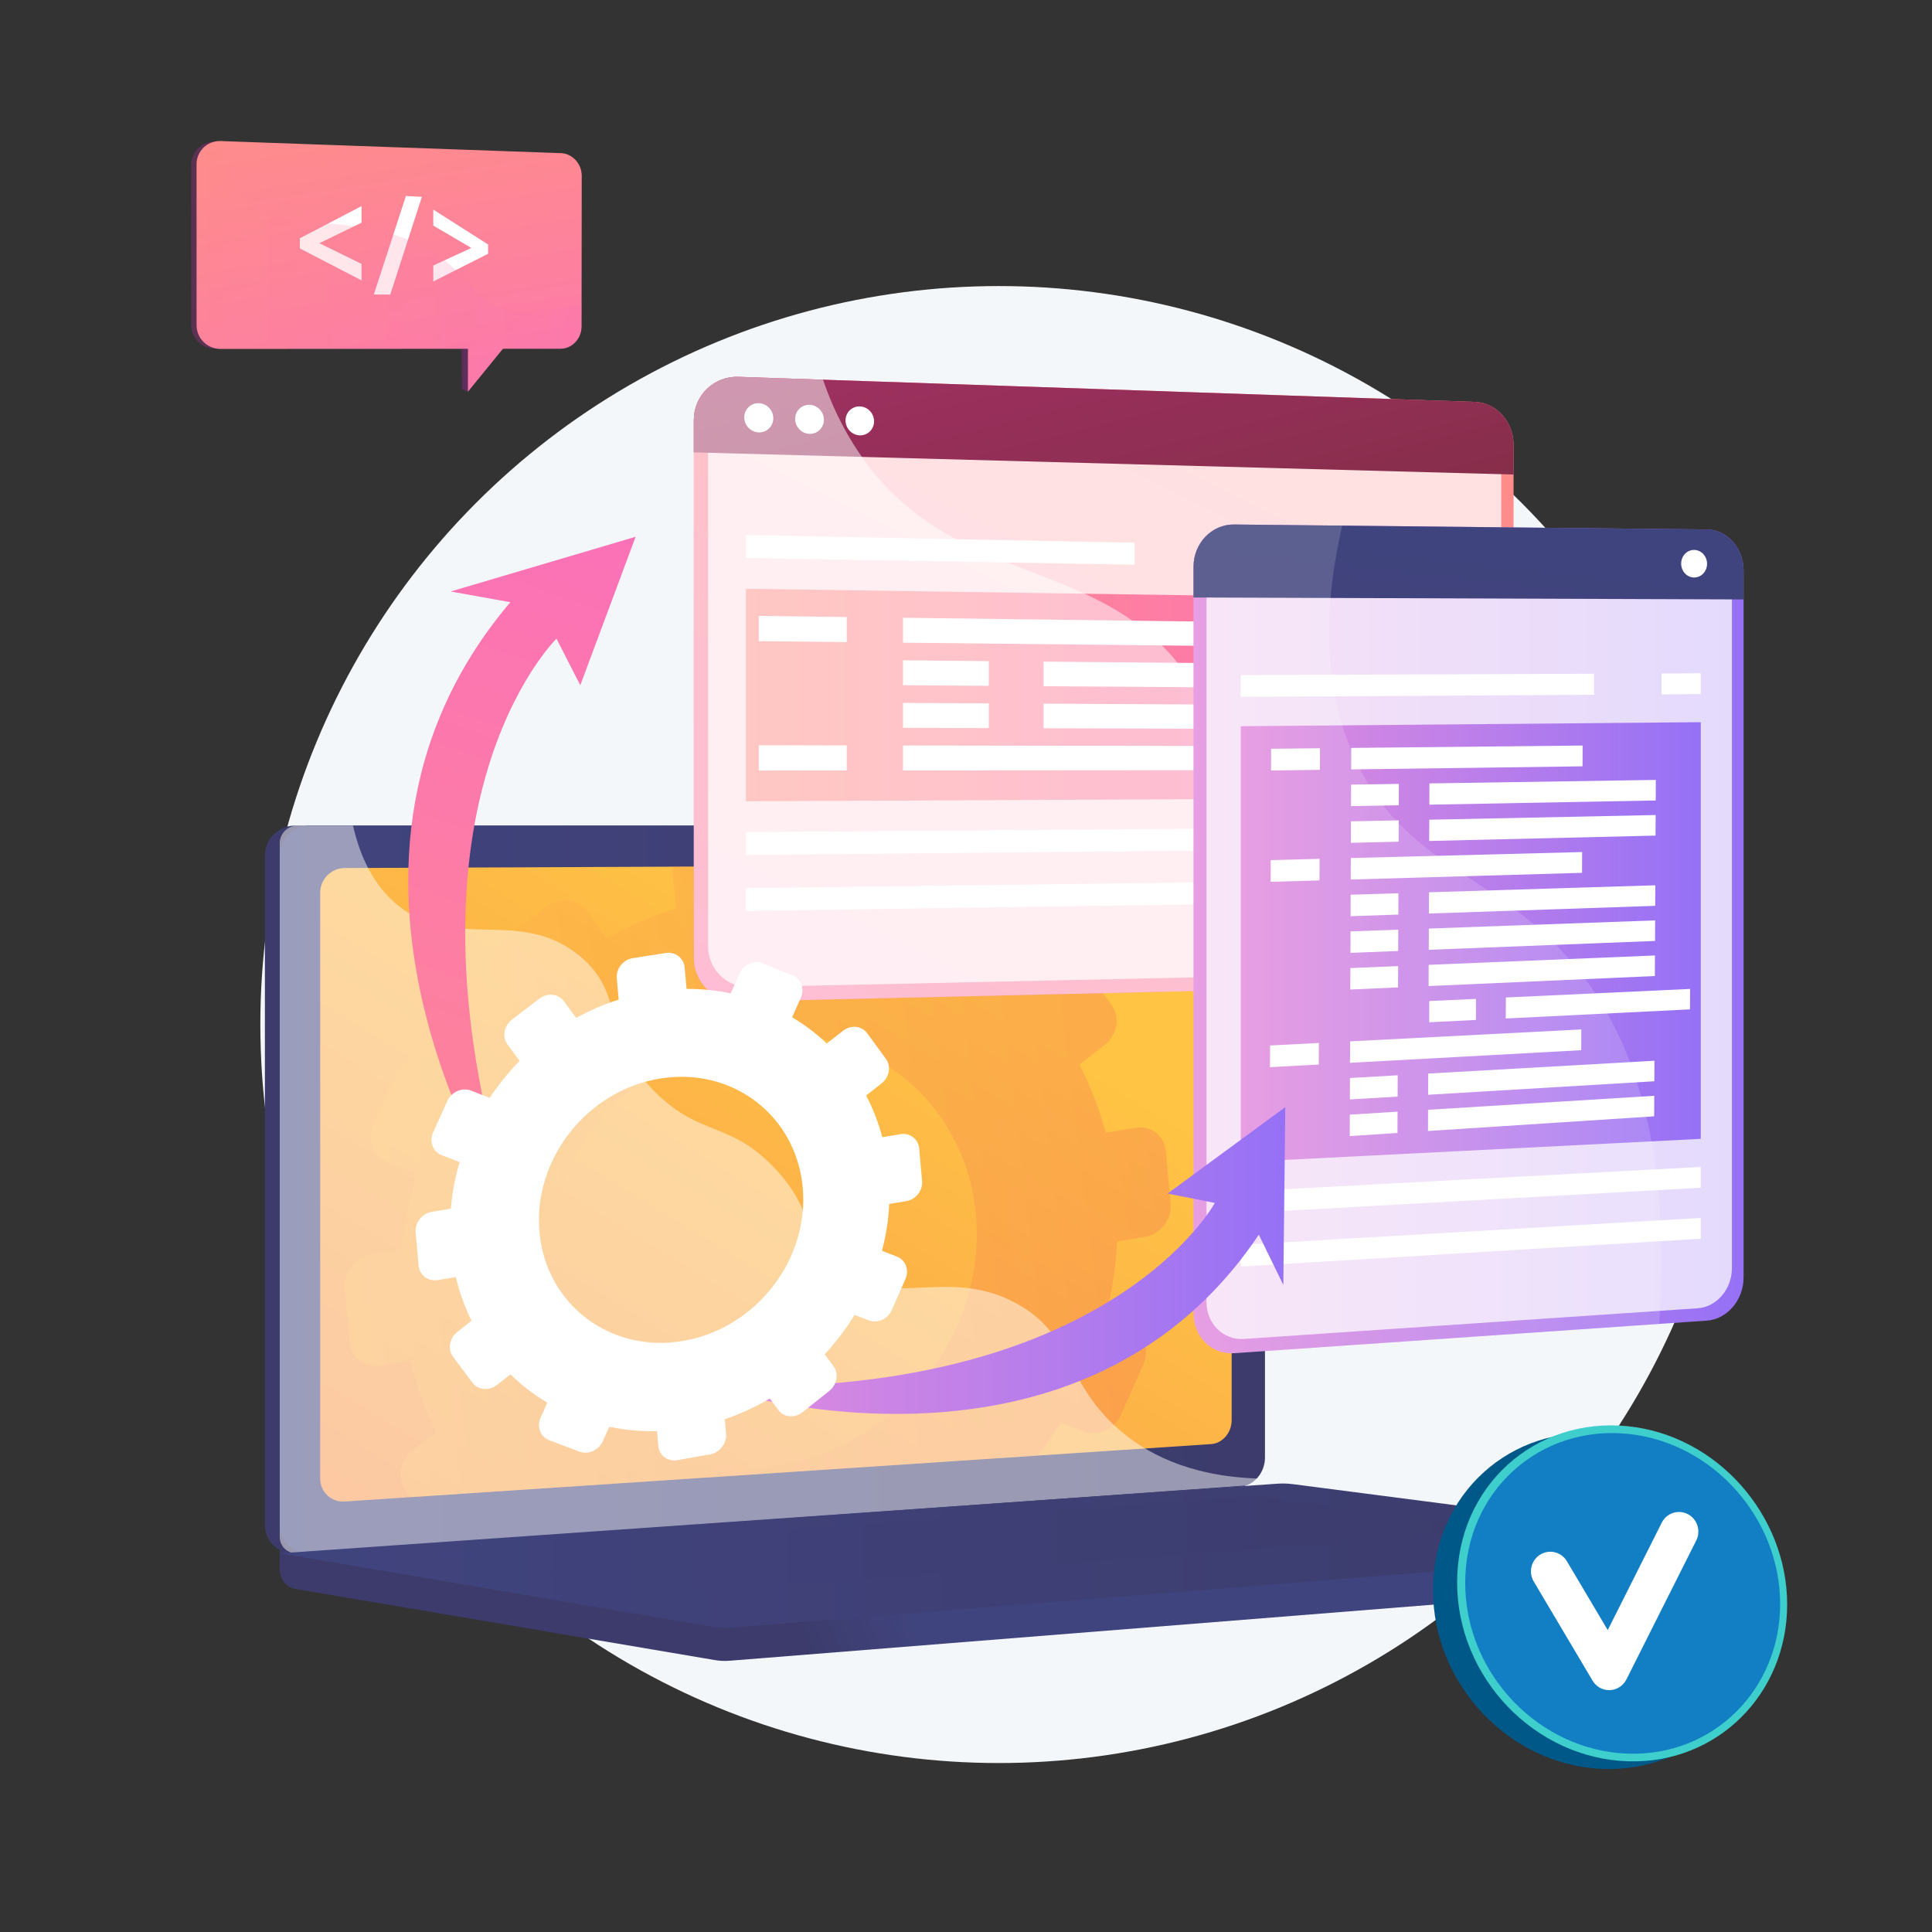 <?xml version="1.0" encoding="utf-8"?>
<!-- Generator: Adobe Illustrator 25.0.0, SVG Export Plug-In . SVG Version: 6.00 Build 0)  -->
<svg version="1.1" id="Layer_1" xmlns="http://www.w3.org/2000/svg" xmlns:xlink="http://www.w3.org/1999/xlink" x="0px" y="0px"
	 viewBox="0 0 3000 3000" style="enable-background:new 0 0 3000 3000;" xml:space="preserve">
<rect x="0" y="0" width="3000" height="3000" fill="#333333" stroke="none"/>
<style type="text/css">
	.st0{fill:#F4F7FA;}
	.st1{fill:url(#SVGID_1_);}
	.st2{fill:url(#SVGID_2_);}
	.st3{fill:url(#SVGID_3_);}
	.st4{fill:url(#SVGID_4_);}
	.st5{opacity:0.3;}
	.st6{fill:url(#SVGID_5_);}
	.st7{fill:#FFFFFF;}
	.st8{opacity:0.48;fill:#FFFFFF;}
	.st9{fill:url(#SVGID_6_);}
	.st10{opacity:0.3;fill:url(#SVGID_7_);}
	.st11{fill:url(#SVGID_8_);}
	.st12{opacity:0.74;fill:#FFFFFF;}
	.st13{fill:url(#SVGID_9_);}
	.st14{fill:url(#SVGID_10_);}
	.st15{opacity:0.5;}
	.st16{fill:url(#SVGID_11_);}
	.st17{fill:url(#SVGID_12_);}
	.st18{fill:url(#SVGID_13_);}
	.st19{opacity:0.15;}
	.st20{fill:url(#SVGID_14_);}
	.st21{fill:url(#SVGID_15_);}
	.st22{fill:url(#SVGID_16_);}
	.st23{fill:url(#SVGID_17_);}
	.st24{fill:url(#SVGID_18_);}
	.st25{fill:url(#SVGID_19_);}
	.st26{opacity:0.2;fill:url(#SVGID_20_);}
	.st27{fill:#005889;}
	.st28{fill:#3ECFCD;}
	.st29{fill:#127FC5;}
</style>
<g id="Cross-platform_software">
	<circle class="st0" cx="1550.98" cy="1590.91" r="1146.72"/>
	<g>
		<linearGradient id="SVGID_1_" gradientUnits="userSpaceOnUse" x1="1408.138" y1="2487.067" x2="1246.323" y2="2555.03">
			<stop  offset="0" style="stop-color:#40447E"/>
			<stop  offset="0.996" style="stop-color:#3C3B6B"/>
		</linearGradient>
		<path class="st1" d="M2739.07,2399.54l-2304.71-18.97v56.13c0,15.23,10.05,28.19,23.67,30.5l651.7,110.53
			c7.73,1.31,15.58,1.66,23.38,1.04l1580.91-126.02c14.11-1.12,25.05-14.12,25.05-29.77V2399.54z"/>
		<g>
			<linearGradient id="SVGID_2_" gradientUnits="userSpaceOnUse" x1="1145.778" y1="1808.881" x2="980.473" y2="1878.309">
				<stop  offset="0" style="stop-color:#40447E"/>
				<stop  offset="0.996" style="stop-color:#3C3B6B"/>
			</linearGradient>
			<path class="st2" d="M1902.7,2308.55L458.19,2411.23c-25.85,1.84-46.87-17.69-46.87-43.61v-1038.7
				c0-25.93,21.02-46.94,46.87-46.94H1902.7c21.3,0,38.51,19,38.51,42.44v938.97C1941.21,2286.81,1923.99,2307.03,1902.7,2308.55z"
				/>
			<linearGradient id="SVGID_3_" gradientUnits="userSpaceOnUse" x1="434.358" y1="1846.659" x2="1964.243" y2="1846.659">
				<stop  offset="0" style="stop-color:#40447E"/>
				<stop  offset="0.996" style="stop-color:#3C3B6B"/>
			</linearGradient>
			<path class="st3" d="M1925.73,2308.55L481.22,2411.23c-25.85,1.84-46.87-17.69-46.87-43.61v-1038.7
				c0-25.93,21.02-46.94,46.87-46.94h1444.51c21.3,0,38.51,19,38.51,42.44v938.97C1964.24,2286.81,1947.03,2307.03,1925.73,2308.55z
				"/>
			<linearGradient id="SVGID_4_" gradientUnits="userSpaceOnUse" x1="1401.389" y1="1474.629" x2="225.206" y2="3397.435">
				<stop  offset="0" style="stop-color:#FFC444"/>
				<stop  offset="0.996" style="stop-color:#F36F56"/>
			</linearGradient>
			<path class="st4" d="M1912.51,1377.04v828.29c0,19.27-14.21,35.84-31.79,37.02l-269.15,17.83l-974.06,64.59l-102.2,6.78
				c-21.01,1.38-38.12-14.66-38.12-35.81v-909.39c0-21.15,17.1-38.4,38.12-38.48l509.86-2.11l172.83-0.73l137.67-0.56l121.07-0.51
				l403.98-1.69C1898.3,1342.22,1912.51,1357.77,1912.51,1377.04z"/>
			<g class="st5">
				
					<linearGradient id="SVGID_5_" gradientUnits="userSpaceOnUse" x1="589.662" y1="1921.879" x2="1883.896" y2="1921.879" gradientTransform="matrix(0.993 -0.122 0.122 0.993 -299.582 67.032)">
					<stop  offset="0" style="stop-color:#FFC444"/>
					<stop  offset="0.996" style="stop-color:#F36F56"/>
				</linearGradient>
				<path class="st6" d="M1778.16,1920.57c23.94-4.05,41.6-26.84,39.47-50.91l-7.29-82.08c-2.14-24.08-23.26-40.39-47.2-36.4
					l-46.19,7.65c-9.96-37.33-23.74-72.6-40.96-105.54l39.32-30.83c19.69-15.44,24.45-43.29,10.61-62.22l-47.2-64.56
					c-13.87-18.96-41.13-21.86-60.87-6.41l-41.41,32.32c-26.67-25.23-56.12-47.43-87.79-66.27l21.91-49.06
					c10.21-22.87,0.67-48.52-21.32-57.3l-12.49-4.98l-121.07,0.51l-0.03,0.03l-22.53,50.27c-35.95-7.57-73.33-11.5-111.7-11.39
					l-3.4-38.34l-172.83,0.73c-0.56,3.54-0.7,7.17-0.37,10.83l4.78,53.95c-37.58,11.93-73.59,27.54-107.63,46.3l-31.11-42.11
					c-14.21-19.21-42.14-22.17-62.39-6.58l-69.23,53.22c-20.34,15.61-25.29,43.91-11.03,63.15l30.55,41.21
					c-28.19,28.72-53.56,60.11-75.73,93.59l-47.23-18.4c-22.59-8.81-49.45,2.9-60,26.16l-35.98,79.35
					c-10.58,23.32-0.79,49.31,21.88,58.06l45.12,17.47c-11.39,38.23-18.96,77.72-22.28,117.92l-47.93,7.93
					c-24.92,4.13-43.38,27.43-41.18,52.01l7.43,83.86c2.19,24.58,24.16,41.1,49.09,36.91l45.26-7.62
					c9.26,39.13,22.64,76.18,39.75,110.69l-35.61,27.82c-20.45,15.95-25.43,44.42-11.08,63.57l7.26,9.71l974.06-64.59
					c12.57-16.57,24.3-33.76,35.14-51.48l36.2,14.01c21.88,8.44,47.82-3.32,57.98-26.3l34.54-78.23
					c10.13-22.93,0.65-48.41-21.18-56.91l-38.06-14.85c10.15-38.51,16.4-78.2,18.37-118.51L1778.16,1920.57z M1213.48,2274.56
					c-184.53,31.93-348.22-91.56-364.59-276.01c-16.37-184.42,120.96-358.29,305.66-388.2c183.61-29.71,344.76,94.24,360.94,276.66
					C1531.66,2069.41,1396.91,2242.86,1213.48,2274.56z"/>
			</g>
			<path class="st7" d="M1254.49,1310.38c0,9.65-7.43,17.5-16.62,17.53c-9.19,0.03-16.65-7.79-16.65-17.46
				c0-9.67,7.46-17.52,16.65-17.53C1247.06,1292.91,1254.49,1300.73,1254.49,1310.38z"/>
			<path class="st8" d="M1577.7,2023.67c-111.36-60.27-198.92,16.1-283.42-59.25c-51.23-45.68-26.08-79.74-89.12-148.01
				c-69.82-75.61-115.28-50.19-185.44-118.24c-88.72-86.04-44.35-152.98-120.77-214.76c-92.71-74.94-192.7-5.58-280.95-77.45
				c-38.07-31-58.95-76.07-69.86-123.99h-86.35c-15.13,0-27.42,12.34-27.42,27.55v1076.71c0,15.22,12.29,26.68,27.42,25.6
				l1472.19-105.11c7.22-0.52,13.63-4.76,17.74-10.91c-107.77-3.95-173.98-40.29-216.3-77.86
				C1652.62,2144.46,1666.98,2071.99,1577.7,2023.67z"/>
		</g>
		<linearGradient id="SVGID_6_" gradientUnits="userSpaceOnUse" x1="434.358" y1="2415.721" x2="2739.067" y2="2415.721">
			<stop  offset="0" style="stop-color:#40447E"/>
			<stop  offset="0.996" style="stop-color:#3C3B6B"/>
		</linearGradient>
		<path class="st9" d="M1983.3,2303.89L434.36,2411.97l675.37,114.54c7.73,1.31,15.58,1.66,23.38,1.04l1605.96-128.02l-731.12-94.91
			C1999.77,2303.56,1991.52,2303.32,1983.3,2303.89z"/>
		<linearGradient id="SVGID_7_" gradientUnits="userSpaceOnUse" x1="660.373" y1="2397.874" x2="2349.019" y2="2397.874">
			<stop  offset="0" style="stop-color:#40447E"/>
			<stop  offset="0.996" style="stop-color:#3C3B6B"/>
		</linearGradient>
		<polygon class="st10" points="660.37,2414.69 1949.92,2323.37 2349.02,2374.76 1070.58,2472.38 		"/>
	</g>
	<g>
		<g>
			<linearGradient id="SVGID_8_" gradientUnits="userSpaceOnUse" x1="2075.777" y1="333.864" x2="1030.02" y2="2425.373">
				<stop  offset="0" style="stop-color:#FF9085"/>
				<stop  offset="1" style="stop-color:#FB6FBB"/>
			</linearGradient>
			<path class="st11" d="M2290.35,624.04l-1143.62-38.93c-38.27-1.3-69.41,28.84-69.41,67.34v834.64c0,38.49,31.15,68.98,69.41,68.1
				l1143.62-26.3c33.15-0.76,59.92-30.26,59.92-65.88V690.58C2350.27,654.96,2323.5,625.17,2290.35,624.04z"/>
			<path class="st12" d="M1099.55,1469.54V670.23c0-35.62,28.79-63.56,64.18-62.4l1111.82,36.4c30.78,1.01,55.65,28.61,55.65,61.67
				v741.58c0,33.05-24.86,60.38-55.65,61.05l-1111.82,24.12C1128.34,1533.42,1099.55,1505.16,1099.55,1469.54z"/>
			<linearGradient id="SVGID_9_" gradientUnits="userSpaceOnUse" x1="1604.251" y1="253.982" x2="1820.299" y2="1118.175">
				<stop  offset="0" style="stop-color:#AB316D"/>
				<stop  offset="1" style="stop-color:#792D3D"/>
			</linearGradient>
			<path class="st13" d="M2290.35,624.04l-1143.62-38.93c-38.27-1.3-69.41,28.84-69.41,67.34v50l1272.95,34.41v-46.27
				C2350.27,654.96,2323.5,625.17,2290.35,624.04z"/>
			<path class="st7" d="M1200.76,649.44c0,12.51-10.07,22.35-22.51,21.99c-12.46-0.36-22.57-10.82-22.57-23.36
				c0-12.54,10.11-22.39,22.57-21.99C1190.68,626.47,1200.76,636.93,1200.76,649.44z"/>
			<path class="st7" d="M1279.35,651.82c0,12.45-9.98,22.25-22.3,21.89c-12.34-0.36-22.36-10.77-22.36-23.25
				c0-12.48,10.02-22.28,22.36-21.89C1269.37,628.97,1279.35,639.37,1279.35,651.82z"/>
			<path class="st7" d="M1357.22,654.19c0,12.39-9.89,22.15-22.1,21.8c-12.23-0.35-22.16-10.71-22.16-23.14
				c0-12.42,9.93-22.18,22.16-21.79C1347.34,631.44,1357.22,641.8,1357.22,654.19z"/>
			<linearGradient id="SVGID_10_" gradientUnits="userSpaceOnUse" x1="1158.236" y1="1079.229" x2="2280.336" y2="1079.229">
				<stop  offset="0" style="stop-color:#FF9085"/>
				<stop  offset="1" style="stop-color:#FB6FBB"/>
			</linearGradient>
			<polygon class="st14" points="2280.34,1238.95 1158.24,1244.24 1158.24,914.22 2280.34,930.71 			"/>
			<polygon class="st7" points="2280.34,1316.78 1158.24,1327.58 1158.24,1292.14 2280.34,1283.68 			"/>
			<polygon class="st7" points="2280.34,1397.98 1158.24,1414.51 1158.24,1379.08 2280.34,1364.88 			"/>
			<g>
				<polygon class="st7" points="1761.72,842.71 1158.24,830.88 1158.24,866.32 1761.72,876.89 				"/>
				<polygon class="st7" points="2216.31,851.62 2216.31,884.85 2280.34,885.97 2280.34,852.88 				"/>
			</g>
			<g class="st15">
				<path class="st7" d="M1845.26,1051.57c-133.6-194.4-364.7-133.05-510.79-347.66c-26.34-38.69-44.21-78.05-56.47-114.34
					l-131.26-4.47c-38.27-1.3-69.41,28.84-69.41,67.34v834.64c0,38.49,31.15,68.98,69.41,68.1l869.77-20
					c-26.03-37.42-50.06-79.23-70.39-125.94C1868.15,1230.13,1925.89,1168.91,1845.26,1051.57z"/>
			</g>
			<g>
				<polygon class="st7" points="1314.89,997.03 1178.21,995.58 1178.21,956.38 1314.89,958.14 				"/>
				<polygon class="st7" points="2045.08,1004.81 1402.15,997.96 1402.15,959.26 2045.08,967.53 				"/>
				<polygon class="st7" points="1535.41,1064.99 1402.15,1064.07 1402.15,1025.37 1535.41,1026.58 				"/>
				<polygon class="st7" points="2247.73,1069.87 1620.49,1065.57 1620.49,1027.35 2247.73,1033.05 				"/>
				<polygon class="st7" points="1535.41,1130.59 1402.15,1130.18 1402.15,1091.48 1535.41,1092.19 				"/>
				<polygon class="st7" points="2247.73,1132.78 1620.49,1130.85 1620.49,1092.64 2247.73,1095.95 				"/>
				<polygon class="st7" points="1314.89,1196.36 1178.21,1196.45 1178.21,1157.25 1314.89,1157.46 				"/>
				<polygon class="st7" points="2045.08,1195.83 1402.15,1196.29 1402.15,1157.59 2045.08,1158.56 				"/>
			</g>
		</g>
		<g>
			<linearGradient id="SVGID_11_" gradientUnits="userSpaceOnUse" x1="1853.257" y1="1457.906" x2="2707.414" y2="1457.906">
				<stop  offset="3.597120e-03" style="stop-color:#E38DDD"/>
				<stop  offset="1" style="stop-color:#9571F6"/>
			</linearGradient>
			<path class="st16" d="M2650.45,822.17l-734.21-7.74c-34.72-0.37-62.98,29.06-62.98,65.72V2039.2c0,36.66,28.26,64.43,62.98,62.04
				l734.21-50.58c31.51-2.17,56.97-32.08,56.97-66.82V885.67C2707.41,850.93,2681.96,822.5,2650.45,822.17z"/>
			<path class="st12" d="M1873.42,2021.58v-1125c0-33.93,26.12-61.19,58.23-60.9l704.72,6.51c29.26,0.27,52.9,26.61,52.9,58.84
				v1068.49c0,32.23-23.64,59.95-52.9,61.93l-704.72,47.63C1899.54,2081.25,1873.42,2055.51,1873.42,2021.58z"/>
			<linearGradient id="SVGID_12_" gradientUnits="userSpaceOnUse" x1="2285.574" y1="856.175" x2="2200.701" y2="1623.3">
				<stop  offset="0" style="stop-color:#40447E"/>
				<stop  offset="0.996" style="stop-color:#3C3B6B"/>
			</linearGradient>
			<path class="st17" d="M2650.45,822.17l-734.21-7.74c-34.72-0.37-62.98,29.06-62.98,65.72v47.62l854.16,3.02v-45.12
				C2707.41,850.93,2681.96,822.5,2650.45,822.17z"/>
			<path class="st7" d="M2650.7,875.46c0,11.81-8.98,21.34-20.08,21.28c-11.11-0.06-20.13-9.71-20.13-21.55s9.02-21.37,20.13-21.27
				C2641.72,854,2650.7,863.65,2650.7,875.46z"/>
			<linearGradient id="SVGID_13_" gradientUnits="userSpaceOnUse" x1="1926.669" y1="1462.981" x2="2640.927" y2="1462.981">
				<stop  offset="3.597120e-03" style="stop-color:#E38DDD"/>
				<stop  offset="1" style="stop-color:#9571F6"/>
			</linearGradient>
			<polygon class="st18" points="2640.93,1768.42 1926.67,1804.56 1926.67,1127.68 2640.93,1121.4 			"/>
			<polygon class="st7" points="2640.93,1844.3 1926.67,1883.95 1926.67,1850.19 2640.93,1812.03 			"/>
			<polygon class="st7" points="2640.93,1923.47 1926.67,1966.77 1926.67,1933.01 2640.93,1891.2 			"/>
			<g>
				<polygon class="st7" points="2475.25,1046.16 1926.67,1048.3 1926.67,1082.06 2475.25,1078.78 				"/>
				<polygon class="st7" points="2580.07,1045.75 2580.07,1078.15 2640.93,1077.78 2640.93,1045.51 				"/>
			</g>
			<g class="st19">
				<path class="st7" d="M2457.52,1514.93c-118.06-155.43-266.17-159.88-348.65-326.19c-59.71-120.4-51.24-257.48-24.74-372.53
					l-167.9-1.77c-34.72-0.37-62.98,29.06-62.98,65.72V2039.2c0,36.66,28.26,64.43,62.98,62.04l660.13-45.47
					C2596.68,1762.24,2526.05,1605.15,2457.52,1514.93z"/>
			</g>
			<g>
				<polygon class="st7" points="2049.53,1195.4 1973.66,1196.42 1973.78,1162.67 2049.66,1161.88 				"/>
				<polygon class="st7" points="2457.35,1189.94 2098.05,1194.75 2098.18,1161.38 2457.5,1157.65 				"/>
				<polygon class="st7" points="2172.02,1250.37 2097.83,1251.75 2097.96,1218.38 2172.16,1217.23 				"/>
				<polygon class="st7" points="2571,1242.97 2219.47,1249.49 2219.61,1216.49 2571.16,1211.03 				"/>
				<polygon class="st7" points="2171.8,1306.97 2097.61,1308.73 2097.74,1275.38 2171.93,1273.84 				"/>
				<polygon class="st7" points="2570.73,1297.52 2219.24,1305.85 2219.38,1272.86 2570.89,1265.58 				"/>
				<polygon class="st7" points="2048.89,1367.1 1973.04,1369.29 1973.16,1335.57 2049.01,1333.61 				"/>
				<polygon class="st7" points="2456.58,1355.34 2097.39,1365.7 2097.52,1332.35 2456.73,1323.07 				"/>
				<polygon class="st7" points="2171.34,1420.13 2097.17,1422.66 2097.3,1389.32 2171.47,1387.02 				"/>
				<polygon class="st7" points="2570.2,1406.57 2218.77,1418.52 2218.91,1385.55 2570.36,1374.65 				"/>
				<polygon class="st7" points="2171.11,1476.69 2096.95,1479.6 2097.08,1446.26 2171.25,1443.58 				"/>
				<polygon class="st7" points="2569.93,1461.08 2218.54,1474.84 2218.68,1441.87 2570.09,1429.17 				"/>
				<polygon class="st7" points="2170.89,1533.24 2096.73,1536.52 2096.86,1503.2 2171.02,1500.14 				"/>
				<polygon class="st7" points="2569.66,1515.57 2218.31,1531.14 2218.44,1498.18 2569.82,1483.67 				"/>
				<polygon class="st7" points="2291.74,1583.78 2219.22,1587.37 2219.36,1554.42 2291.88,1551.05 				"/>
				<polygon class="st7" points="2624.19,1567.34 2338.12,1581.49 2338.26,1548.9 2624.35,1535.61 				"/>
				<polygon class="st7" points="2047.81,1652.98 1972,1657.11 1972.12,1623.43 2047.94,1619.52 				"/>
				<polygon class="st7" points="2455.3,1630.73 2096.29,1650.33 2096.42,1617.02 2455.45,1598.51 				"/>
				<polygon class="st7" points="2170.2,1702.79 2096.07,1707.21 2096.2,1673.91 2170.34,1669.71 				"/>
				<polygon class="st7" points="2568.86,1678.97 2217.61,1699.95 2217.75,1667.02 2569.02,1647.1 				"/>
				<polygon class="st7" points="2169.97,1759.27 2095.85,1764.08 2095.98,1730.79 2170.11,1726.21 				"/>
				<polygon class="st7" points="2568.59,1733.42 2217.38,1756.2 2217.51,1723.27 2568.75,1701.55 				"/>
			</g>
		</g>
	</g>
	<g>
		
			<linearGradient id="SVGID_14_" gradientUnits="userSpaceOnUse" x1="1211.395" y1="793.062" x2="390.779" y2="2434.289" gradientTransform="matrix(0.993 -0.122 0.122 0.993 -299.582 67.032)">
			<stop  offset="0" style="stop-color:#FB6FBB"/>
			<stop  offset="1" style="stop-color:#FF9085"/>
		</linearGradient>
		<path class="st20" d="M801,1897.79c0,0-370.16-536.41-8.55-962.69l-92.63-16.63l287.17-84.97l-85.92,230.57l-36.94-72.32
			C864.13,991.75,592.67,1255.96,801,1897.79z"/>
		<linearGradient id="SVGID_15_" gradientUnits="userSpaceOnUse" x1="1098.607" y1="1957.309" x2="1995.806" y2="1957.309">
			<stop  offset="3.597120e-03" style="stop-color:#E38DDD"/>
			<stop  offset="1" style="stop-color:#9571F6"/>
		</linearGradient>
		<path class="st21" d="M1098.61,2151.98c0,0,568.97,193.31,856.05-234.75l38.07,77.98l3.08-276.11l-182.89,134.25l73.45,14.56
			C1886.37,1867.91,1720.35,2175.2,1098.61,2151.98z"/>
		<g>
			<path class="st7" d="M645.4,1913.61l4.56,51.41c1.34,15.08,14.82,25.22,30.1,22.64l27.77-4.68c5.66,24.01,13.89,46.72,24.38,67.9
				l-21.84,17.05c-12.55,9.79-15.59,27.25-6.81,38.99l29.93,39.98c8.77,11.72,26.03,13.26,38.53,3.45l20.66-16.2
				c17.23,16.82,36.4,31.54,57.12,43.9L839.53,2201c-6.42,14.33-0.45,30.17,13.33,35.38l46.92,17.69
				c13.74,5.18,30.06-2.22,36.45-16.53l9.84-22.03c23.85,4.99,48.67,7.33,74.13,6.79l2.02,22.78c1.33,14.95,14.56,24.9,29.55,22.23
				l51.01-9.07c14.94-2.66,25.97-16.89,24.64-31.79l-2.02-22.71c24.59-8.27,48.02-19.09,69.98-32.09l13.21,17.83
				c8.57,11.57,25.4,13.07,37.58,3.37l41.48-33.02c12.15-9.67,15.08-26.87,6.55-38.42l-13.66-18.5
				c17.49-18.83,33.07-39.35,46.43-61.2l22.21,8.59c13.42,5.19,29.33-2.03,35.55-16.12l21.18-47.98c6.21-14.07,0.4-29.69-12.99-34.9
				l-23.35-9.1c6.22-23.62,10.05-47.96,11.27-72.69l26.74-4.51c14.68-2.48,25.51-16.45,24.2-31.22l-4.47-50.34
				c-1.31-14.77-14.27-24.77-28.95-22.34l-28.32,4.69c-6.1-22.88-14.57-44.53-25.12-64.72l24.12-18.92
				c12.08-9.48,14.99-26.56,6.5-38.16l-28.96-39.6c-8.5-11.63-25.21-13.39-37.33-3.94l-25.4,19.82
				c-16.37-15.46-34.42-29.09-53.85-40.64l13.44-30.09c6.26-14.02,0.41-29.75-13.07-35.13l-46.04-18.39
				c-13.53-5.4-29.6,1.6-35.9,15.65l-13.82,30.84c-22.06-4.65-44.99-7.06-68.52-6.99l-2.93-33c-1.32-14.91-14.52-25.09-29.48-22.74
				l-51.11,8c-15.02,2.35-26.13,16.37-24.8,31.32l2.94,33.09c-23.05,7.31-45.13,16.88-66.01,28.39l-19.08-25.83
				c-8.7-11.78-25.83-13.59-38.27-4.04l-42.45,32.64c-12.47,9.59-15.5,26.94-6.76,38.73l18.74,25.29
				c-17.28,17.62-32.86,36.86-46.44,57.4l-28.97-11.29c-13.86-5.4-30.34,1.78-36.8,16.05l-22.07,48.67
				c-6.48,14.29-0.47,30.24,13.42,35.61l27.68,10.7c-6.98,23.45-11.62,47.67-13.66,72.33l-29.41,4.87
				C655.37,1884.25,644.06,1898.53,645.4,1913.61z M837.64,1912.82c-10.04-113.12,74.18-219.76,187.48-238.08
				c112.61-18.22,211.44,57.79,221.37,169.67c9.93,111.88-72.73,218.25-185.22,237.7C948.08,2101.68,847.68,2025.93,837.64,1912.82z
				"/>
		</g>
	</g>
</g>
<g>
	<g>
		<linearGradient id="SVGID_16_" gradientUnits="userSpaceOnUse" x1="296.783" y1="380.681" x2="892.796" y2="380.681">
			<stop  offset="0" style="stop-color:#311944"/>
			<stop  offset="1" style="stop-color:#893976"/>
		</linearGradient>
		<path class="st22" d="M892.8,274.01l-0.24,200.48l-0.04,32.19c-0.02,18.88-13.19,14.62-31.11,14.75l-66.13,2.49l-8.65,0.33
			l-59.93,2.27l-9.88,0.38l-380.46,14.36l-2.52,0.1c-20.33,0.08-36.99-16.36-36.99-36.55l-0.04-249.01
			c0-19.83,16.05-35.91,35.86-35.8l1.16,0.01l14.67,0.54l511.82,18.22C878.22,239.24,892.82,255.12,892.8,274.01z"/>
		<linearGradient id="SVGID_17_" gradientUnits="userSpaceOnUse" x1="716.764" y1="558.364" x2="795.64" y2="558.364">
			<stop  offset="0" style="stop-color:#311944"/>
			<stop  offset="1" style="stop-color:#893976"/>
		</linearGradient>
		<polygon class="st23" points="795.64,511.63 786.62,524.26 774.25,541.55 726.62,608.15 717.01,604 716.85,541.58 716.81,526.91 
			716.76,508.58 726.71,508.95 		"/>
		<linearGradient id="SVGID_18_" gradientUnits="userSpaceOnUse" x1="558.832" y1="91.64" x2="676.32" y2="860.389">
			<stop  offset="0" style="stop-color:#FF9085"/>
			<stop  offset="1" style="stop-color:#FB6FBB"/>
		</linearGradient>
		<path class="st24" d="M903.32,273.13L903.06,474l-0.04,32.91c-0.02,18.96-14.7,34.53-32.68,34.61l-89.43,0.04l-6.66,0.01
			l-47.56,0.03l-9.84,0l-374.51,0.17c-2.04,0.01-4.04-0.14-6-0.48c-17.55-2.76-31.09-17.99-31.09-36.22l-0.05-250.1
			c0-16.99,11.7-31.04,27.43-34.9c3.09-0.77,6.34-1.12,9.68-1.04l6.18,0.23l522.22,18.52C888.69,238.23,903.34,254.16,903.32,273.13
			z"/>
		<linearGradient id="SVGID_19_" gradientUnits="userSpaceOnUse" x1="692.463" y1="76.965" x2="808.599" y2="836.868">
			<stop  offset="0" style="stop-color:#FF9085"/>
			<stop  offset="1" style="stop-color:#FB6FBB"/>
		</linearGradient>
		<polygon class="st25" points="805.83,510.96 795.25,523.93 780.9,541.55 726.61,608.16 726.66,541.6 726.66,526.54 726.66,508.97 
			726.66,507.93 		"/>
	</g>
	<g>
		<path class="st7" d="M561.36,435.36l-95.8-49.62v-15.73l95.8-49.94v25.69l-65.42,31.9l65.42,32.11V435.36z"/>
		<path class="st7" d="M655.1,305.65l-49.13,151.83l-25.53-0.22l49.87-152.94L655.1,305.65z"/>
		<path class="st7" d="M672.82,412.27L731.9,385l-59.08-34.68v-24.86l85.09,54.19v14.44l-85.09,42.95V412.27z"/>
	</g>
	<linearGradient id="SVGID_20_" gradientUnits="userSpaceOnUse" x1="296.783" y1="413.577" x2="903.058" y2="413.577">
		<stop  offset="0" style="stop-color:#FF9085"/>
		<stop  offset="1" style="stop-color:#FB6FBB"/>
	</linearGradient>
	<path class="st26" d="M903.06,474l-0.04,32.91c-0.02,18.96-14.7,34.53-32.68,34.61l-89.43,0.04l-54.28,66.61l-9.62-4.16
		l-0.16-62.42l-374.51,0.17c-2.04,0.01-4.04-0.14-6-0.48l-2.52,0.1c-20.33,0.08-36.99-16.36-36.99-36.55l-0.04-248.99
		c0-19.83,16.05-35.69,35.86-35.78c3.09-0.77,6.34-1.12,9.68-1.04l6.18,0.23c-0.02,0.44-0.02,0.87-0.02,1.33
		c-0.16,48.75,18.88,117.67,125.71,123.68c165.43,9.29,207.8,43.79,269.35,112.43c40.08,44.68,101.41,21.58,149.02,17.81
		C896.14,474.2,899.65,474.03,903.06,474z"/>
</g>
<g>
	<g>
		<path class="st27" d="M2737.65,2503.41c0,138.65-108.42,247.72-246.99,243.47c-144.21-4.43-265.49-128.98-265.49-278.02
			c0-149.04,121.28-257.23,265.49-242.22C2629.23,2241.07,2737.65,2364.76,2737.65,2503.41z"/>
		<path class="st28" d="M2775.09,2491.46c0,138.65-108.42,247.72-246.99,243.47c-144.21-4.43-265.49-128.97-265.49-278.02
			c0-149.04,121.29-257.23,265.49-242.22C2666.68,2229.12,2775.09,2352.81,2775.09,2491.46z"/>
		<path class="st29" d="M2764.22,2490.72c0,132.55-103.74,236.64-236.11,232.35c-137.51-4.45-252.97-123.31-252.97-265.32
			c0-142.01,115.46-245.3,252.97-231.21C2660.48,2240.1,2764.22,2358.18,2764.22,2490.72z"/>
		<path class="st29" d="M2752.76,2489.95c0,116.39-84.1,209.63-195.97,220.08c-9.4,0.88-19.03,1.18-28.79,0.85
			c-130.67-4.39-240.25-117.41-240.25-252.27c0-117.28,82.86-206.85,190.41-219.52c16.11-1.9,32.82-2.1,49.85-0.36
			C2653.92,2251.47,2752.76,2363.77,2752.76,2489.95z"/>
	</g>
	<path class="st7" d="M2498.68,2624.46c-10.53,0-20.32-5.58-25.77-14.77l-91.37-154.03c-8.55-14.42-3.94-33.12,10.29-41.78
		c14.23-8.66,32.7-4,41.25,10.42l63.42,106.92l83.84-166.79c7.53-14.99,25.64-20.95,40.43-13.32c14.8,7.63,20.69,25.96,13.15,40.95
		l-108.46,215.76c-4.96,9.86-14.82,16.23-25.74,16.61C2499.38,2624.45,2499.03,2624.46,2498.68,2624.46z"/>
</g>
</svg>
